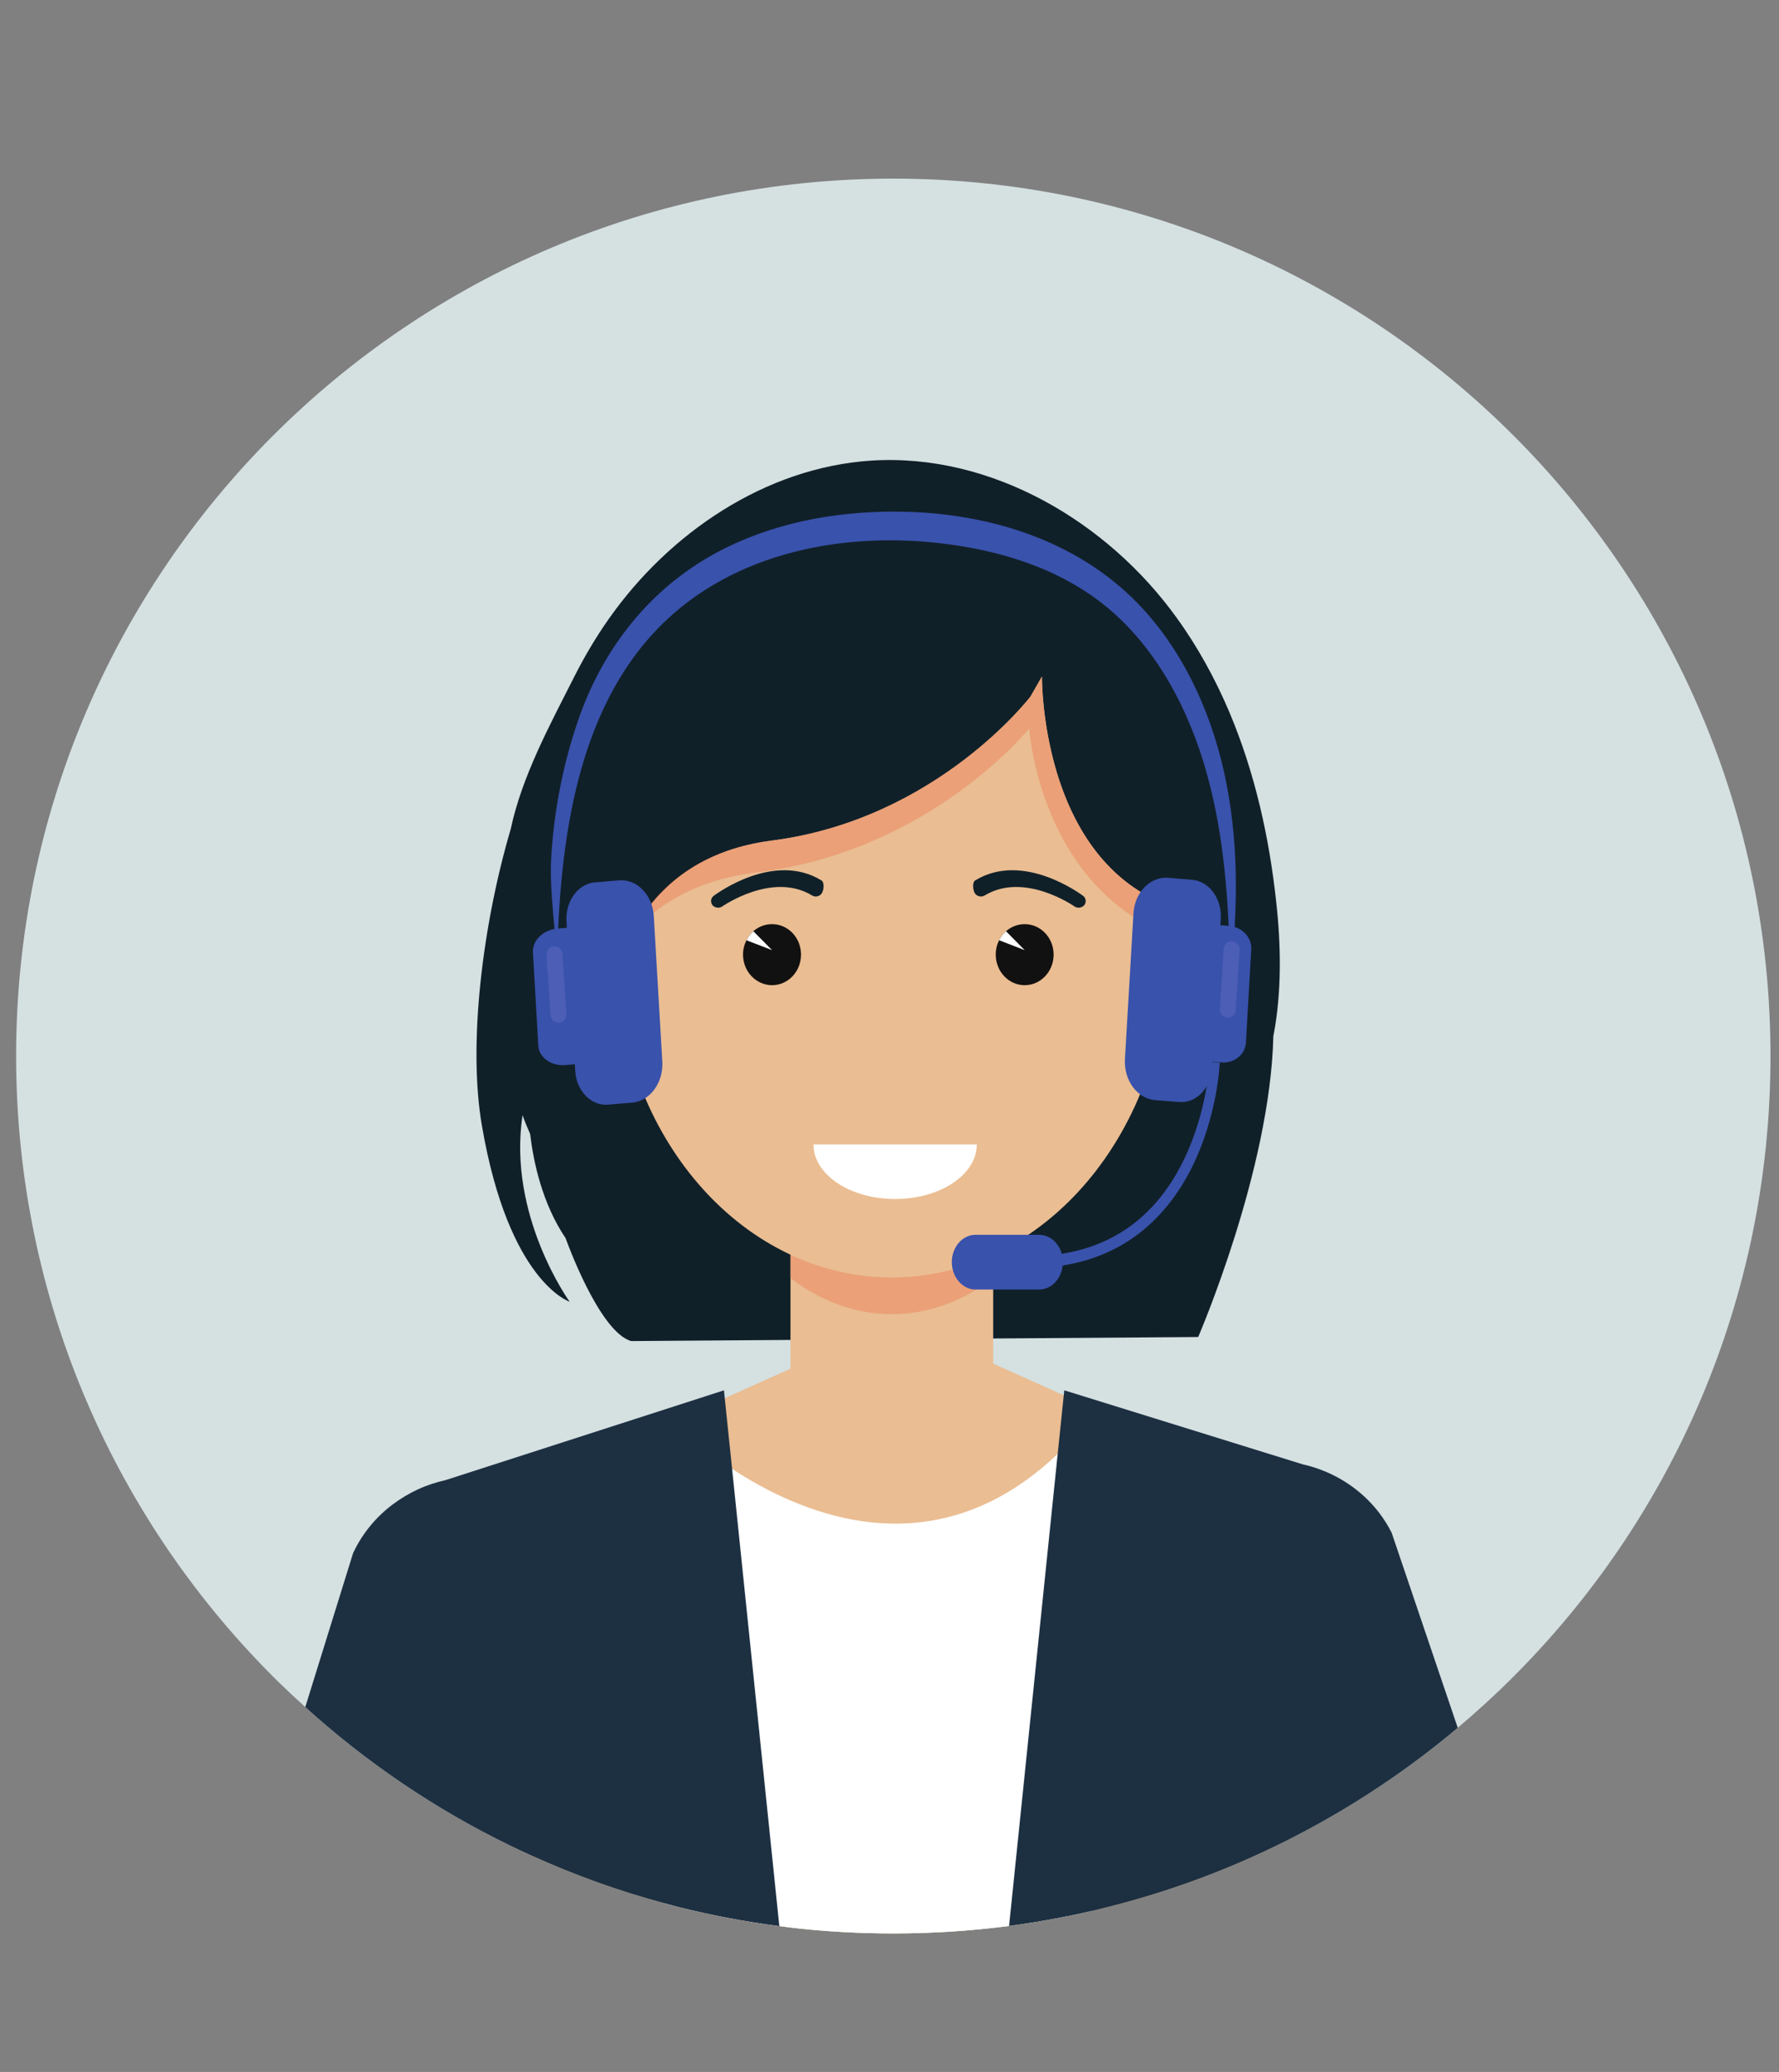 <svg xmlns="http://www.w3.org/2000/svg" xmlns:xlink="http://www.w3.org/1999/xlink" width="73" viewBox="0 0 54.75 63.75" height="85" preserveAspectRatio="xMidYMid meet"><rect x="0" y="0" width="54.75" height="63.75" fill="#808080" stroke="none"/><defs><clipPath id="a2c1496fc4"><path d="M 0.488 5.496 L 54.488 5.496 L 54.488 59.496 L 0.488 59.496 Z M 0.488 5.496 " clip-rule="nonzero"></path></clipPath><clipPath id="489a8ab874"><path d="M 15 41 L 41 41 L 41 59.496 L 15 59.496 Z M 15 41 " clip-rule="nonzero"></path></clipPath><clipPath id="5d84950460"><path d="M 20 43 L 34 43 L 34 59.496 L 20 59.496 Z M 20 43 " clip-rule="nonzero"></path></clipPath><clipPath id="b3d09f48c1"><path d="M 9 42 L 24 42 L 24 59.496 L 9 59.496 Z M 9 42 " clip-rule="nonzero"></path></clipPath><clipPath id="a49e9ba0b5"><path d="M 31 42 L 45 42 L 45 59.496 L 31 59.496 Z M 31 42 " clip-rule="nonzero"></path></clipPath></defs><g clip-path="url(#a2c1496fc4)"><path fill="#d5e0e1" d="M 54.488 32.492 C 54.488 39.965 51.453 46.727 46.547 51.617 C 46.008 52.156 45.445 52.668 44.863 53.16 C 43.328 54.453 41.648 55.574 39.852 56.5 C 39.746 56.555 39.637 56.609 39.531 56.664 C 37.816 57.52 36.004 58.195 34.105 58.672 C 33.945 58.715 33.781 58.754 33.617 58.793 C 32.867 58.965 32.102 59.109 31.328 59.219 C 31.234 59.234 31.145 59.246 31.055 59.258 C 29.887 59.41 28.699 59.488 27.492 59.488 C 26.539 59.488 25.594 59.441 24.664 59.344 C 24.434 59.32 24.211 59.293 23.984 59.262 C 22.93 59.125 21.895 58.93 20.883 58.676 C 20.738 58.637 20.594 58.598 20.449 58.559 C 19.043 58.184 17.684 57.691 16.379 57.102 C 16.203 57.023 16.027 56.941 15.855 56.859 C 15.82 56.844 15.781 56.824 15.742 56.805 L 15.719 56.793 C 13.406 55.672 11.281 54.23 9.395 52.523 C 9.117 52.273 8.848 52.02 8.578 51.758 C 3.59 46.859 0.496 40.035 0.496 32.492 C 0.496 17.582 12.582 5.496 27.492 5.496 C 42.402 5.496 54.488 17.582 54.488 32.492 " fill-opacity="1" fill-rule="nonzero"></path></g><path fill="#102029" d="M 39.277 27.758 C 39.062 25.754 38.617 23.762 37.828 21.895 C 37.395 20.879 36.859 19.898 36.207 19 C 34.078 16.047 30.504 13.934 26.809 14.172 C 23.543 14.387 20.59 16.406 18.738 19.039 C 18.336 19.609 17.984 20.207 17.672 20.824 L 17.672 20.816 C 17.672 20.816 17.668 20.828 17.66 20.848 C 16.918 22.312 16.062 23.891 15.719 25.504 C 14.855 28.434 14.395 32.117 14.832 34.641 C 15.66 39.453 17.531 40.051 17.531 40.051 C 17.531 40.051 15.613 37.402 16.082 34.312 C 16.121 34.422 16.164 34.535 16.211 34.645 C 16.246 34.727 16.281 34.809 16.316 34.891 C 16.414 35.73 16.684 37.027 17.406 38.094 C 17.406 38.094 18.43 40.98 19.426 41.262 L 36.875 41.137 C 36.875 41.137 39.094 36.012 39.188 31.883 C 39.453 30.523 39.422 29.055 39.277 27.758 " fill-opacity="1" fill-rule="nonzero"></path><path fill="#eabd92" d="M 30.566 37.07 L 30.566 42.863 C 30.566 44.637 29.172 46.07 27.449 46.07 C 25.723 46.07 24.328 44.637 24.328 42.863 L 24.328 37.07 C 24.328 35.297 25.723 33.863 27.449 33.863 C 28.309 33.863 29.09 34.223 29.652 34.805 C 30.219 35.383 30.566 36.184 30.566 37.07 " fill-opacity="1" fill-rule="nonzero"></path><path fill="#eba077" d="M 27.449 40.434 C 26.324 40.434 25.266 40.035 24.328 39.328 L 24.328 38.602 C 25.293 39.055 26.344 39.301 27.445 39.301 C 28.547 39.301 29.602 39.051 30.566 38.602 L 30.566 39.328 C 29.629 40.035 28.57 40.434 27.449 40.434 " fill-opacity="1" fill-rule="nonzero"></path><path fill="#eabd92" d="M 32.066 20.816 L 31.715 21.43 C 31.715 21.43 28.832 25.211 23.754 25.863 C 20.621 26.262 19.422 28.371 18.965 29.922 C 19.254 35.16 22.941 39.301 27.445 39.301 C 32.145 39.301 35.949 34.801 35.949 29.254 C 35.949 28.77 35.918 28.293 35.863 27.824 C 32.023 26.289 32.066 20.879 32.066 20.816 " fill-opacity="1" fill-rule="nonzero"></path><path fill="#2f2324" d="M 19.348 28.84 C 20.004 27.523 21.277 26.176 23.73 25.863 C 28.82 25.211 31.715 21.43 31.715 21.43 L 32.062 20.816 L 32.066 20.816 L 31.715 21.43 C 31.715 21.43 28.832 25.211 23.754 25.863 C 21.383 26.164 20.117 27.445 19.445 28.727 C 19.41 28.762 19.379 28.801 19.348 28.84 M 35.949 28.766 C 35.945 28.766 35.941 28.762 35.938 28.762 C 35.926 28.445 35.898 28.133 35.863 27.824 C 33.504 26.883 32.609 24.477 32.273 22.75 C 32.613 24.477 33.508 26.883 35.875 27.824 C 35.91 28.137 35.938 28.449 35.949 28.766 " fill-opacity="1" fill-rule="nonzero"></path><path fill="#eba077" d="M 35.938 28.762 C 32 27.172 31.676 22.469 31.676 22.41 C 31.676 22.41 28.641 26.191 23.293 26.84 C 21.445 27.066 20.234 27.824 19.445 28.727 C 20.117 27.445 21.383 26.164 23.754 25.863 C 28.832 25.211 31.715 21.43 31.715 21.43 L 32.066 20.816 C 32.066 20.84 32.059 21.66 32.273 22.75 C 32.609 24.477 33.504 26.883 35.863 27.824 C 35.898 28.133 35.926 28.445 35.938 28.762 " fill-opacity="1" fill-rule="nonzero"></path><path fill="#ffffff" d="M 27.547 36.891 C 28.938 36.891 30.062 36.141 30.062 35.211 L 25.035 35.211 C 25.035 36.141 26.16 36.891 27.547 36.891 " fill-opacity="1" fill-rule="nonzero"></path><path fill="#102029" d="M 22.035 27.918 C 21.992 27.906 21.953 27.883 21.926 27.848 C 21.855 27.754 21.875 27.625 21.969 27.559 C 22.043 27.508 23.809 26.191 25.277 27.086 C 25.379 27.145 25.355 27.391 25.289 27.488 C 25.227 27.582 25.09 27.613 24.992 27.551 C 23.773 26.812 22.246 27.879 22.23 27.887 C 22.172 27.93 22.098 27.938 22.035 27.918 " fill-opacity="1" fill-rule="nonzero"></path><path fill="#102029" d="M 33.262 27.918 C 33.305 27.906 33.34 27.883 33.371 27.848 C 33.441 27.754 33.422 27.625 33.328 27.559 C 33.254 27.508 31.488 26.191 30.016 27.086 C 29.914 27.145 29.941 27.391 30.004 27.488 C 30.07 27.582 30.203 27.613 30.305 27.551 C 31.523 26.812 33.051 27.879 33.066 27.887 C 33.125 27.93 33.199 27.938 33.262 27.918 " fill-opacity="1" fill-rule="nonzero"></path><path fill="#121111" d="M 24.652 29.371 C 24.652 29.891 24.254 30.312 23.762 30.312 C 23.27 30.312 22.867 29.891 22.867 29.371 C 22.867 29.211 22.906 29.062 22.973 28.93 C 23.027 28.824 23.102 28.73 23.184 28.652 C 23.34 28.516 23.539 28.434 23.762 28.434 C 24.254 28.434 24.652 28.852 24.652 29.371 " fill-opacity="1" fill-rule="nonzero"></path><path fill="#ffffff" d="M 23.762 29.234 L 22.973 28.93 C 23.027 28.824 23.102 28.73 23.184 28.652 L 23.762 29.234 " fill-opacity="1" fill-rule="nonzero"></path><path fill="#121111" d="M 32.426 29.371 C 32.426 29.891 32.027 30.312 31.535 30.312 C 31.043 30.312 30.645 29.891 30.645 29.371 C 30.645 29.211 30.68 29.062 30.75 28.93 C 30.801 28.824 30.875 28.73 30.961 28.652 C 31.117 28.516 31.316 28.434 31.535 28.434 C 32.027 28.434 32.426 28.852 32.426 29.371 " fill-opacity="1" fill-rule="nonzero"></path><path fill="#ffffff" d="M 31.535 29.234 L 30.75 28.93 C 30.801 28.824 30.875 28.73 30.961 28.652 L 31.535 29.234 " fill-opacity="1" fill-rule="nonzero"></path><g clip-path="url(#489a8ab874)"><path fill="#eabd92" d="M 40.227 48.324 C 40.227 48.359 40.227 48.398 40.223 48.441 L 39.531 56.664 C 37.816 57.52 36.004 58.195 34.105 58.672 C 33.945 58.715 33.781 58.754 33.617 58.793 C 32.867 58.965 32.102 59.109 31.328 59.219 C 31.234 59.234 31.145 59.246 31.055 59.258 C 29.887 59.41 28.699 59.488 27.492 59.488 C 26.539 59.488 25.594 59.441 24.664 59.344 C 24.434 59.32 24.211 59.293 23.984 59.262 C 22.93 59.125 21.895 58.93 20.883 58.676 C 20.738 58.637 20.594 58.598 20.449 58.559 C 19.043 58.184 17.684 57.691 16.379 57.102 C 16.203 57.023 16.027 56.941 15.855 56.859 C 15.82 56.844 15.781 56.824 15.742 56.805 L 15.719 56.793 L 15.02 48.441 C 15.012 48.348 15.012 48.254 15.016 48.164 C 15.047 47 15.77 45.945 16.898 45.438 L 17.156 45.32 L 20.691 43.742 L 21.766 43.262 L 22.281 43.031 L 22.305 43.02 L 24.473 42.047 L 25.645 41.52 C 26.895 40.965 28.344 40.965 29.594 41.52 L 30.551 41.949 L 32.738 42.93 L 32.957 43.031 L 33.477 43.262 L 38.086 45.324 L 38.34 45.438 C 39.523 45.969 40.258 47.102 40.227 48.324 " fill-opacity="1" fill-rule="nonzero"></path></g><g clip-path="url(#5d84950460)"><path fill="#ffffff" d="M 33.617 58.793 C 32.867 58.965 32.102 59.109 31.328 59.219 C 31.234 59.234 31.145 59.246 31.055 59.258 C 29.887 59.41 28.699 59.488 27.492 59.488 C 26.539 59.488 25.594 59.441 24.664 59.344 C 24.434 59.32 24.211 59.293 23.984 59.262 C 22.93 59.125 21.895 58.93 20.883 58.676 C 20.738 58.637 20.594 58.598 20.449 58.559 L 20.691 43.742 C 20.691 43.742 21.391 44.453 22.531 45.195 C 23.574 45.879 24.984 46.586 26.566 46.809 C 27.156 46.891 27.77 46.906 28.395 46.828 C 29.75 46.656 31.168 46.051 32.551 44.734 C 32.863 44.438 33.172 44.109 33.477 43.742 L 33.617 58.793 " fill-opacity="1" fill-rule="nonzero"></path></g><g clip-path="url(#b3d09f48c1)"><path fill="#1d3042" d="M 23.984 59.262 C 22.93 59.125 21.895 58.93 20.883 58.676 C 20.738 58.637 20.594 58.598 20.449 58.559 C 19.043 58.184 17.684 57.691 16.379 57.102 C 16.203 57.023 16.027 56.941 15.855 56.859 C 15.82 56.844 15.781 56.824 15.742 56.805 L 15.719 56.793 C 13.406 55.672 11.281 54.23 9.395 52.523 L 10.867 47.785 C 11.152 47.176 11.578 46.668 12.09 46.285 C 12.332 46.105 12.59 45.949 12.863 45.824 C 13.133 45.699 13.422 45.605 13.715 45.539 L 22.281 42.777 L 22.305 43.02 L 22.531 45.195 L 23.984 59.262 " fill-opacity="1" fill-rule="nonzero"></path></g><g clip-path="url(#a49e9ba0b5)"><path fill="#1d3042" d="M 44.863 53.16 C 43.328 54.453 41.648 55.574 39.852 56.5 C 39.746 56.555 39.637 56.609 39.531 56.664 C 37.816 57.52 36.004 58.195 34.105 58.672 C 33.945 58.715 33.781 58.754 33.617 58.793 C 32.867 58.965 32.102 59.109 31.328 59.219 C 31.234 59.234 31.145 59.246 31.055 59.258 L 32.551 44.734 L 32.738 42.93 L 32.754 42.777 L 40.094 45.055 C 40.273 45.094 40.449 45.148 40.625 45.211 C 40.652 45.223 40.68 45.234 40.711 45.246 L 40.723 45.25 C 40.746 45.258 40.77 45.27 40.793 45.277 L 40.801 45.281 C 41.652 45.641 42.387 46.285 42.828 47.156 L 44.863 53.16 " fill-opacity="1" fill-rule="nonzero"></path></g><path fill="#3952ac" d="M 31.664 39.016 C 31.621 39.016 31.578 39.016 31.539 39.012 L 31.543 38.652 C 33.801 38.688 35.441 37.703 36.418 35.715 C 37.156 34.223 37.223 32.691 37.223 32.676 L 37.539 32.691 C 37.535 32.758 37.469 34.312 36.699 35.883 C 36.242 36.809 35.637 37.543 34.898 38.066 C 34.008 38.695 32.918 39.016 31.664 39.016 " fill-opacity="1" fill-rule="nonzero"></path><path fill="#3952ac" d="M 31.98 39.676 L 30.023 39.676 C 29.621 39.676 29.293 39.297 29.293 38.832 C 29.293 38.367 29.621 37.992 30.023 37.992 L 31.98 37.992 C 32.383 37.992 32.711 38.367 32.711 38.832 C 32.711 39.297 32.383 39.676 31.98 39.676 " fill-opacity="1" fill-rule="nonzero"></path><path fill="#3952ac" d="M 37.859 29.98 C 37.824 27.91 37.699 25.82 37.152 23.84 C 36.602 21.84 35.594 19.941 34.059 18.676 C 32.594 17.473 30.746 16.922 28.914 16.711 C 25.754 16.352 22.301 17.07 20.074 19.52 C 17.641 22.195 17.176 26.266 17.141 30.016 C 17.152 28.75 16.879 27.52 16.973 26.23 C 17.07 24.844 17.344 23.465 17.793 22.16 C 18.57 19.902 20.043 18.086 22.051 17.004 C 23.738 16.098 25.652 15.738 27.539 15.742 C 30.168 15.746 32.895 16.5 34.848 18.398 C 36.289 19.797 37.227 21.742 37.676 23.777 C 38.125 25.816 38.113 27.945 37.859 30.023 C 37.859 30.008 37.859 29.992 37.859 29.98 " fill-opacity="1" fill-rule="nonzero"></path><path fill="#3952ac" d="M 17.77 32.738 L 17.398 32.77 C 16.957 32.805 16.586 32.535 16.566 32.168 L 16.402 29.297 C 16.383 28.93 16.723 28.605 17.16 28.57 L 17.535 28.539 C 17.973 28.504 18.348 28.773 18.367 29.137 L 18.527 32.012 C 18.547 32.379 18.211 32.703 17.77 32.738 " fill-opacity="1" fill-rule="nonzero"></path><path fill="#3952ac" d="M 20.383 32.66 L 20.121 28.188 C 20.082 27.535 19.605 27.043 19.055 27.086 L 18.637 27.121 L 18.605 27.125 L 18.578 27.129 L 18.312 27.148 C 17.789 27.191 17.398 27.727 17.434 28.344 L 17.703 32.945 C 17.738 33.562 18.191 34.031 18.711 33.988 L 18.977 33.965 L 19.008 33.961 L 19.035 33.961 L 19.453 33.926 C 20.004 33.879 20.422 33.312 20.383 32.66 " fill-opacity="1" fill-rule="nonzero"></path><path fill="#4c5eb5" d="M 17.188 31.469 C 17.059 31.469 16.949 31.363 16.941 31.227 L 16.82 29.395 C 16.809 29.25 16.91 29.125 17.047 29.117 C 17.055 29.117 17.059 29.117 17.066 29.117 C 17.195 29.117 17.305 29.219 17.312 29.355 L 17.434 31.191 C 17.441 31.336 17.34 31.457 17.203 31.469 C 17.199 31.469 17.191 31.469 17.188 31.469 " fill-opacity="1" fill-rule="nonzero"></path><path fill="#3952ac" d="M 37.25 32.66 L 37.586 32.688 C 37.984 32.719 38.324 32.449 38.344 32.082 L 38.508 29.211 C 38.531 28.844 38.223 28.52 37.824 28.488 L 37.488 28.461 C 37.09 28.43 36.75 28.699 36.73 29.066 L 36.566 31.941 C 36.543 32.305 36.852 32.629 37.25 32.66 " fill-opacity="1" fill-rule="nonzero"></path><path fill="#3952ac" d="M 36.691 27.07 L 36.426 27.047 L 36.395 27.047 L 36.367 27.043 L 35.949 27.008 C 35.398 26.965 34.918 27.457 34.883 28.109 L 34.621 32.582 C 34.582 33.234 34.996 33.801 35.547 33.848 L 35.969 33.883 L 35.996 33.883 L 36.023 33.887 L 36.293 33.906 C 36.812 33.949 37.262 33.484 37.301 32.867 L 37.57 28.266 C 37.605 27.648 37.211 27.113 36.691 27.07 " fill-opacity="1" fill-rule="nonzero"></path><path fill="#4c5eb5" d="M 37.785 31.312 C 37.777 31.312 37.773 31.312 37.766 31.312 C 37.633 31.301 37.527 31.18 37.539 31.035 L 37.66 29.199 C 37.668 29.062 37.777 28.961 37.906 28.961 C 37.91 28.961 37.918 28.961 37.922 28.961 C 38.059 28.969 38.16 29.094 38.152 29.238 L 38.031 31.07 C 38.023 31.207 37.914 31.312 37.785 31.312 " fill-opacity="1" fill-rule="nonzero"></path></svg>